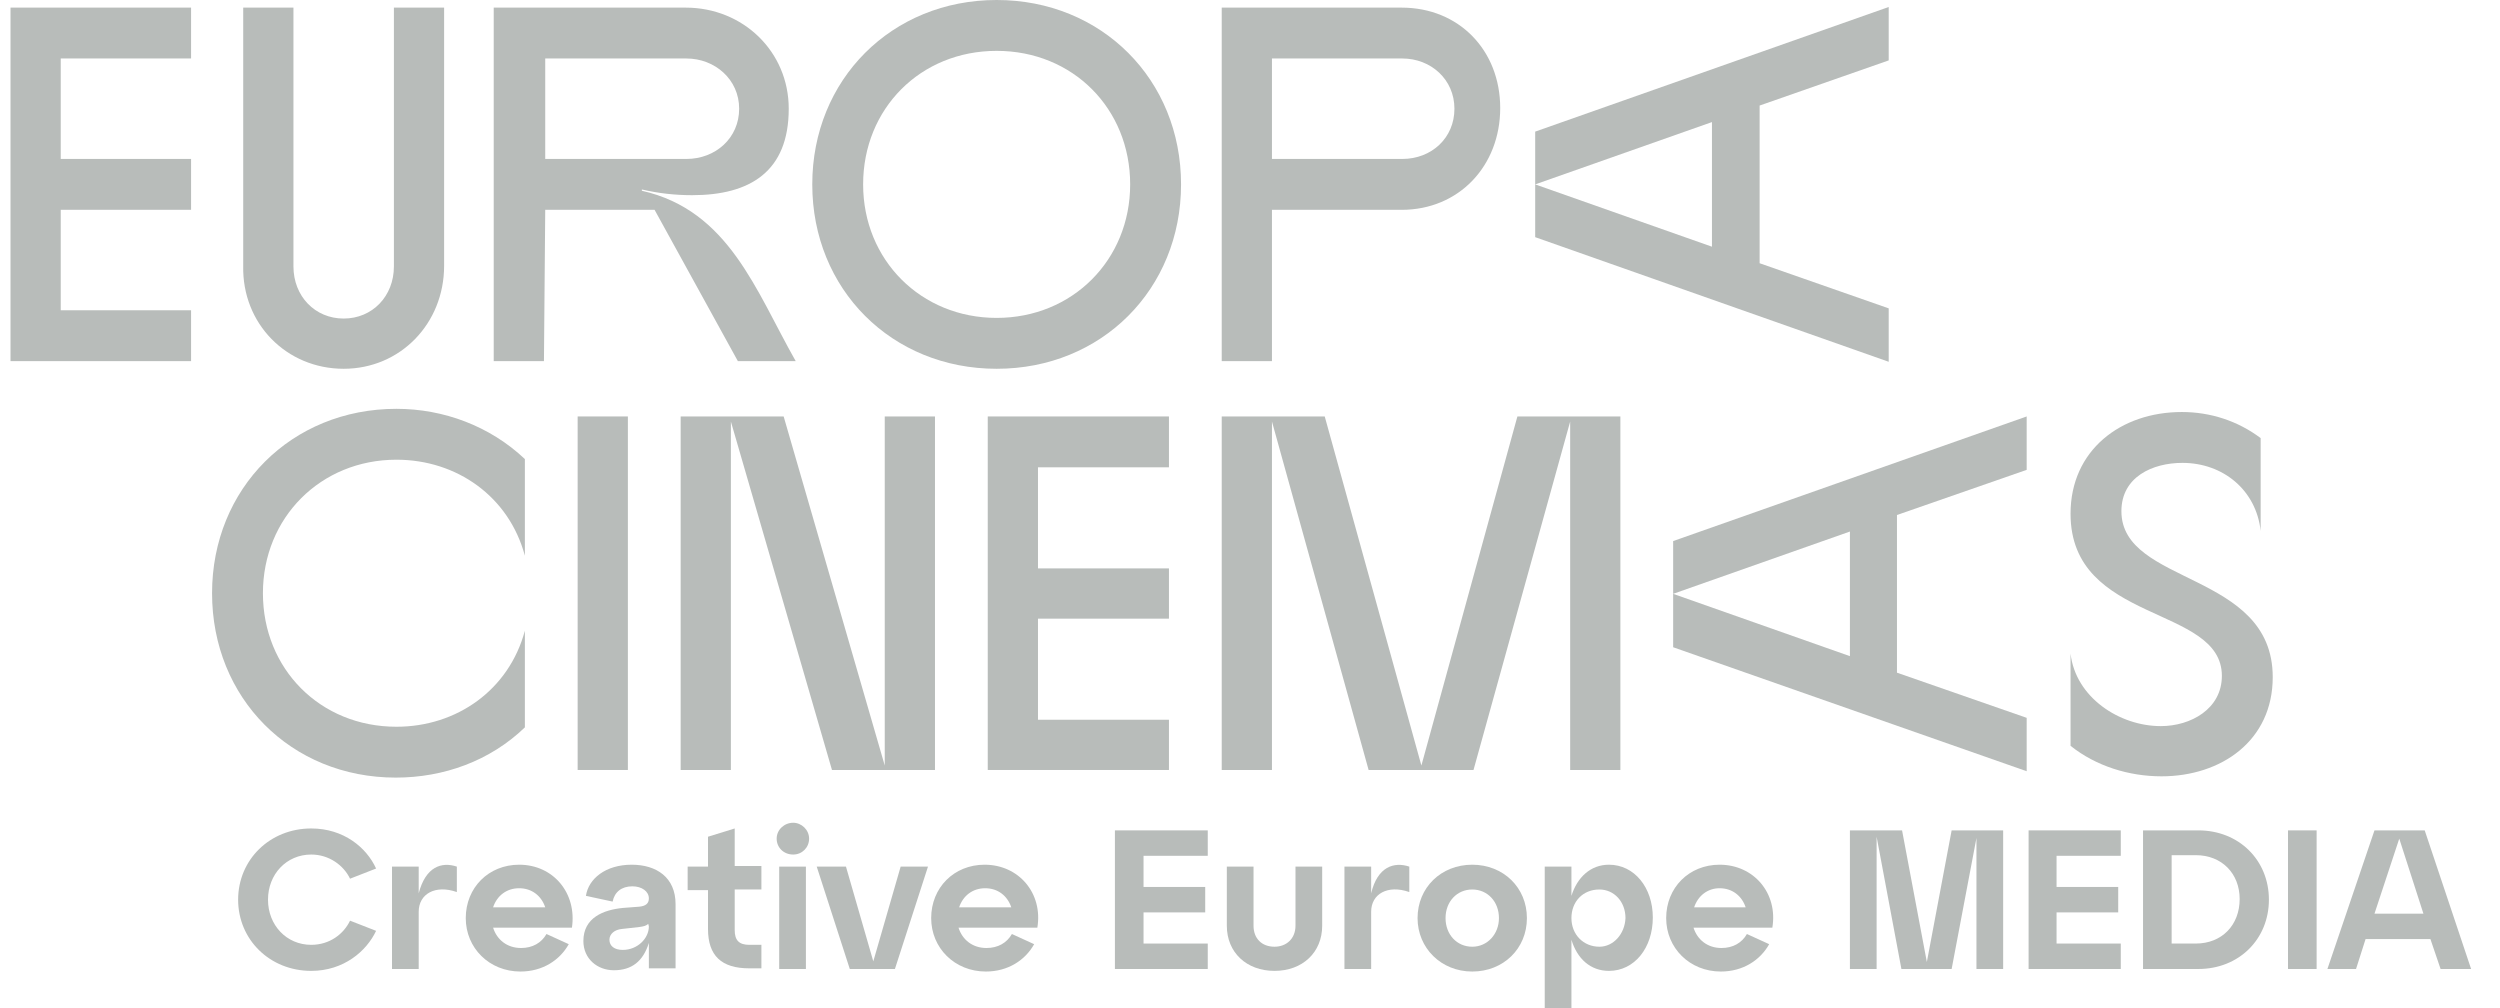 <svg width="119" height="48" viewBox="0 0 119 48" fill="none" xmlns="http://www.w3.org/2000/svg">
<g id="logo-europa-cinemas-2 1" clip-path="url(#clip0_1060_4551)">
<path id="Vector" d="M89.902 14.678L83.758 12.53V5.024L89.902 2.875V0.333L73.075 6.265V8.777L81.489 5.811V11.743L73.075 8.777V11.289L89.902 17.221V14.678Z" fill="#B8BCBA"/>
<path id="Vector_2" d="M79.642 28.267L88.056 25.301V31.233L79.642 28.267V30.809L96.47 36.711V34.169L90.296 32.02V24.514L96.47 22.365V19.823L79.642 25.755V28.267Z" fill="#B8BCBA"/>
<path id="Vector_3" d="M100.979 24.333C100.979 22.699 102.462 22.033 103.884 22.033C105.822 22.033 107.395 23.334 107.607 25.271V20.853C106.518 20.035 105.216 19.612 103.854 19.612C100.949 19.612 98.558 21.428 98.558 24.454C98.558 29.72 105.761 28.782 105.761 32.172C105.761 33.745 104.278 34.563 102.855 34.563C100.888 34.563 98.8 33.201 98.558 31.112V35.501C99.769 36.469 101.342 36.953 102.886 36.953C105.731 36.953 108.182 35.259 108.182 32.232C108.182 27.178 100.979 27.874 100.979 24.333Z" fill="#B8BCBA"/>
<path id="Vector_4" d="M0.5 17.191H9.095V14.769H2.891V9.988H9.095V7.566H2.891V2.784H9.095V0.363H0.5V17.191Z" fill="#B8BCBA"/>
<path id="Vector_5" d="M16.359 17.554C19.052 17.554 21.14 15.405 21.14 12.651V0.363H18.75V12.681C18.75 14.104 17.721 15.163 16.359 15.163C14.997 15.163 13.968 14.104 13.968 12.681V0.363H11.577V12.651C11.516 15.405 13.635 17.554 16.359 17.554Z" fill="#B8BCBA"/>
<path id="Vector_6" d="M25.953 9.988H31.158L35.123 17.191H37.877C35.97 13.831 34.699 10.018 30.553 9.08V9.019C31.34 9.201 32.127 9.291 32.944 9.291C35.698 9.291 37.544 8.172 37.544 5.175C37.544 2.452 35.365 0.363 32.641 0.363H23.501V17.191H25.892L25.953 9.988ZM25.953 2.784H32.672C34.033 2.784 35.184 3.783 35.184 5.175C35.184 6.568 34.064 7.566 32.672 7.566H25.953V2.784Z" fill="#B8BCBA"/>
<path id="Vector_7" d="M47.441 17.554C52.434 17.554 56.218 13.771 56.218 8.777C56.218 3.783 52.434 0 47.441 0C42.447 0 38.664 3.783 38.664 8.777C38.664 13.771 42.447 17.554 47.441 17.554ZM47.441 2.421C51.072 2.421 53.796 5.175 53.796 8.777C53.796 12.378 51.042 15.132 47.441 15.132C43.839 15.132 41.085 12.378 41.085 8.777C41.085 5.175 43.809 2.421 47.441 2.421Z" fill="#B8BCBA"/>
<path id="Vector_8" d="M60.545 9.988H66.719C69.443 9.988 71.41 7.899 71.41 5.145C71.41 2.391 69.443 0.363 66.719 0.363H58.154V17.191H60.545V9.988ZM60.545 2.784H66.75C68.112 2.784 69.231 3.783 69.231 5.175C69.231 6.568 68.142 7.566 66.75 7.566H60.545V2.784Z" fill="#B8BCBA"/>
<path id="Vector_9" d="M18.84 37.014C21.11 37.014 23.32 36.227 24.984 34.623V30.023C24.228 32.837 21.746 34.593 18.871 34.593C15.239 34.593 12.515 31.839 12.515 28.237C12.515 24.636 15.269 21.882 18.871 21.882C21.746 21.882 24.228 23.637 24.984 26.452V21.851C23.32 20.278 21.11 19.46 18.871 19.46C13.877 19.46 10.094 23.244 10.094 28.237C10.094 33.231 13.847 37.014 18.84 37.014Z" fill="#B8BCBA"/>
<path id="Vector_10" d="M29.887 19.823H27.496V36.651H29.887V19.823Z" fill="#B8BCBA"/>
<path id="Vector_11" d="M34.79 20.065L39.602 36.651H44.505V19.823H42.114V36.439L37.302 19.823H32.399V36.651H34.79V20.065Z" fill="#B8BCBA"/>
<path id="Vector_12" d="M55.642 22.244V19.823H47.017V36.651H55.642V34.26H49.408V29.448H55.642V27.056H49.408V22.244H55.642Z" fill="#B8BCBA"/>
<path id="Vector_13" d="M60.545 20.065L65.146 36.651H70.139L74.74 20.065V36.651H77.13V19.823H72.228L67.658 36.439L63.057 19.823H58.154V36.651H60.545V20.065Z" fill="#B8BCBA"/>
<path id="Vector_14" d="M110.271 39.526H108.909V46.124H110.271V39.526Z" fill="#B8BCBA"/>
<path id="Vector_15" d="M81.852 41.16C80.399 41.16 79.31 42.25 79.31 43.702C79.31 45.125 80.43 46.245 81.912 46.245C82.972 46.245 83.789 45.7 84.213 44.943L83.153 44.459C82.912 44.883 82.488 45.125 81.942 45.125C81.277 45.125 80.793 44.731 80.611 44.156H84.364C84.636 42.522 83.486 41.16 81.852 41.16ZM80.641 43.188C80.823 42.643 81.277 42.28 81.852 42.28C82.457 42.28 82.912 42.643 83.093 43.188H80.641Z" fill="#B8BCBA"/>
<path id="Vector_16" d="M34.972 39.435L33.701 39.828V41.251H32.732V42.371H33.701V44.217C33.701 45.488 34.336 46.093 35.668 46.093H36.243V44.974H35.668C35.184 44.974 34.972 44.762 34.972 44.277V42.34H36.243V41.221H34.972V39.435Z" fill="#B8BCBA"/>
<path id="Vector_17" d="M61.665 44.066C61.665 44.671 61.242 45.064 60.666 45.064C60.061 45.064 59.668 44.671 59.668 44.066V41.251H58.397V44.066C58.397 45.337 59.335 46.214 60.666 46.214C61.998 46.214 62.936 45.337 62.936 44.066V41.251H61.665V44.066Z" fill="#B8BCBA"/>
<path id="Vector_18" d="M91.718 45.791L90.538 39.526H88.056V46.124H89.327V39.829L90.507 46.124H92.898L94.079 39.889V46.124H95.35V39.526H92.898L91.718 45.791Z" fill="#B8BCBA"/>
<path id="Vector_19" d="M70.079 41.16C68.596 41.16 67.476 42.25 67.476 43.702C67.476 45.125 68.596 46.245 70.079 46.245C71.562 46.245 72.681 45.155 72.681 43.702C72.681 42.25 71.562 41.16 70.079 41.16ZM70.079 45.064C69.352 45.064 68.808 44.489 68.808 43.702C68.808 42.916 69.352 42.34 70.079 42.34C70.805 42.34 71.35 42.916 71.35 43.702C71.35 44.459 70.805 45.064 70.079 45.064Z" fill="#B8BCBA"/>
<path id="Vector_20" d="M53.07 46.124H57.489V44.913H54.432V43.43H57.368V42.219H54.432V40.736H57.489V39.526H53.07V46.124Z" fill="#B8BCBA"/>
<path id="Vector_21" d="M115.416 39.526H113.025L110.785 46.124H112.147L112.601 44.701H115.688L116.172 46.124H117.625L115.416 39.526ZM113.025 43.491L114.205 39.919L115.355 43.491H113.025Z" fill="#B8BCBA"/>
<path id="Vector_22" d="M76.586 41.16C75.708 41.16 75.073 41.765 74.8 42.643V41.251H73.529V48H74.8V44.731C75.073 45.639 75.708 46.214 76.586 46.214C77.796 46.214 78.674 45.125 78.674 43.672C78.674 42.25 77.796 41.16 76.586 41.16ZM76.132 45.064C75.375 45.064 74.8 44.489 74.8 43.702C74.8 42.916 75.345 42.34 76.132 42.34C76.828 42.34 77.373 42.916 77.373 43.702C77.342 44.459 76.797 45.064 76.132 45.064Z" fill="#B8BCBA"/>
<path id="Vector_23" d="M65.267 42.522V41.251H63.996V46.124H65.267V43.4C65.267 42.553 66.054 42.099 67.083 42.462V41.251C66.356 41.009 65.569 41.251 65.267 42.522Z" fill="#B8BCBA"/>
<path id="Vector_24" d="M37.756 39.163C37.332 39.163 36.969 39.495 36.969 39.919C36.969 40.343 37.302 40.676 37.756 40.676C38.18 40.676 38.513 40.343 38.513 39.919C38.513 39.495 38.15 39.163 37.756 39.163Z" fill="#B8BCBA"/>
<path id="Vector_25" d="M41.569 45.76L40.268 41.251H38.876L40.45 46.124H42.598L44.172 41.251H42.871L41.569 45.76Z" fill="#B8BCBA"/>
<path id="Vector_26" d="M24.712 41.16C23.259 41.16 22.17 42.25 22.17 43.702C22.17 45.125 23.29 46.245 24.773 46.245C25.832 46.245 26.649 45.7 27.073 44.943L26.013 44.459C25.771 44.883 25.348 45.125 24.803 45.125C24.137 45.125 23.653 44.731 23.471 44.156H27.224C27.466 42.522 26.346 41.16 24.712 41.16ZM23.471 43.188C23.653 42.643 24.107 42.28 24.712 42.28C25.317 42.28 25.771 42.643 25.953 43.188H23.471Z" fill="#B8BCBA"/>
<path id="Vector_27" d="M30.069 41.16C28.828 41.16 28.011 41.826 27.89 42.643L29.161 42.916C29.252 42.462 29.584 42.189 30.099 42.189C30.553 42.189 30.886 42.431 30.886 42.764C30.886 43.006 30.735 43.127 30.432 43.158L29.645 43.218C28.737 43.309 27.769 43.672 27.769 44.792C27.769 45.639 28.434 46.184 29.221 46.184C30.069 46.184 30.613 45.76 30.886 44.883V46.093H32.157V43.037C32.157 41.765 31.249 41.16 30.069 41.16ZM30.886 44.096C30.886 44.671 30.341 45.216 29.645 45.216C29.252 45.216 29.009 45.034 29.009 44.731C29.009 44.459 29.252 44.247 29.615 44.217L30.432 44.126C30.644 44.096 30.765 44.066 30.856 43.975L30.886 44.096Z" fill="#B8BCBA"/>
<path id="Vector_28" d="M38.361 41.251H37.09V46.124H38.361V41.251Z" fill="#B8BCBA"/>
<path id="Vector_29" d="M19.93 42.522V41.251H18.659V46.124H19.93V43.4C19.93 42.553 20.717 42.099 21.746 42.462V41.251C21.02 41.009 20.263 41.251 19.93 42.522Z" fill="#B8BCBA"/>
<path id="Vector_30" d="M14.815 40.676C15.663 40.676 16.359 41.19 16.662 41.826L17.902 41.342C17.448 40.343 16.359 39.435 14.815 39.435C12.848 39.435 11.335 40.918 11.335 42.825C11.335 44.731 12.848 46.214 14.815 46.214C16.359 46.214 17.448 45.276 17.902 44.308L16.662 43.824C16.359 44.459 15.693 44.974 14.815 44.974C13.635 44.974 12.757 44.035 12.757 42.825C12.757 41.614 13.635 40.676 14.815 40.676Z" fill="#B8BCBA"/>
<path id="Vector_31" d="M104.641 39.526H102.008V46.124H104.641C106.578 46.124 108 44.701 108 42.825C108 40.948 106.578 39.526 104.641 39.526ZM104.521 44.913H103.37V40.706H104.521C105.761 40.706 106.608 41.584 106.608 42.794C106.608 44.035 105.761 44.913 104.521 44.913Z" fill="#B8BCBA"/>
<path id="Vector_32" d="M96.561 46.124H100.949V44.913H97.892V43.43H100.827V42.219H97.892V40.736H100.949V39.526H96.561V46.124Z" fill="#B8BCBA"/>
<path id="Vector_33" d="M46.866 41.16C45.413 41.16 44.324 42.25 44.324 43.702C44.324 45.125 45.443 46.245 46.926 46.245C47.986 46.245 48.803 45.7 49.226 44.943L48.167 44.459C47.925 44.883 47.501 45.125 46.956 45.125C46.291 45.125 45.806 44.731 45.625 44.156H49.378C49.65 42.522 48.5 41.16 46.866 41.16ZM45.655 43.188C45.837 42.643 46.291 42.28 46.896 42.28C47.501 42.28 47.955 42.643 48.137 43.188H45.655Z" fill="#B8BCBA"/>
</g>
<defs>
<clipPath id="clip0_1060_4551">
<rect width="117.75" height="48" fill="white" transform="translate(0.5)"/>
</clipPath>
</defs>
</svg>
